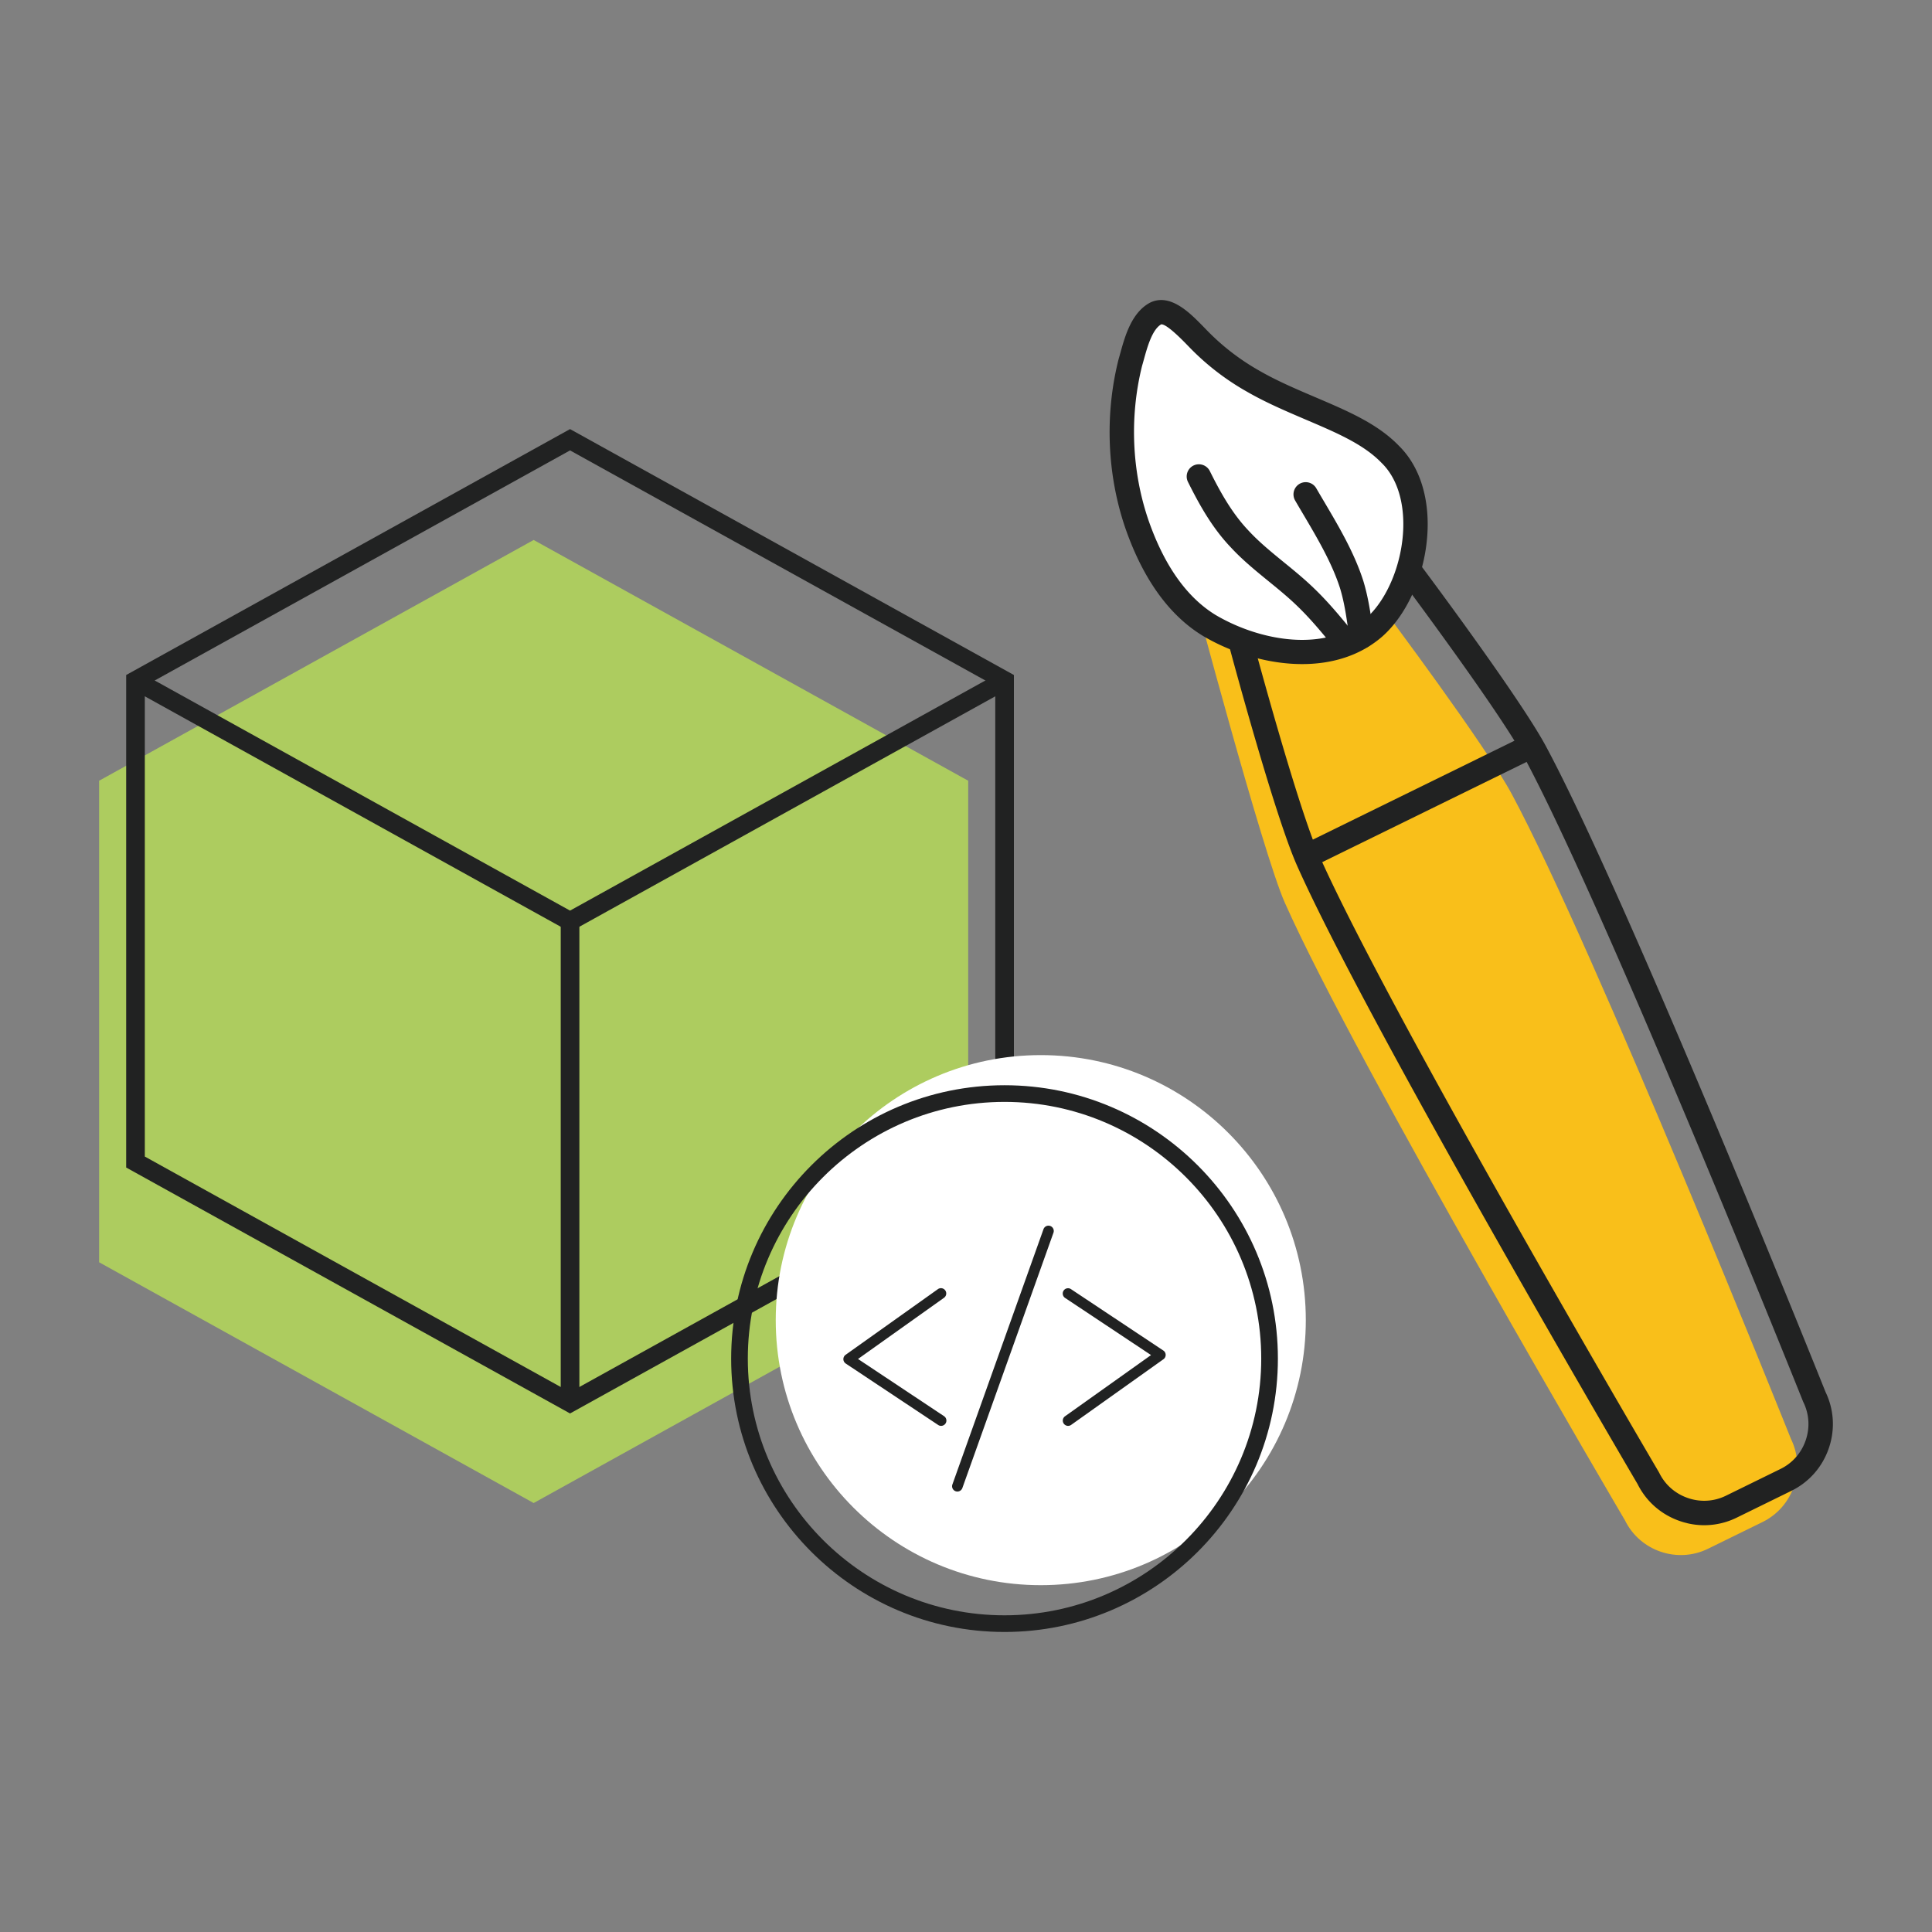 <svg xmlns="http://www.w3.org/2000/svg" viewBox="0 0 800 800" style="enable-background:new 0 0 800 800" xml:space="preserve"><rect x="0" y="0" width="800" height="800" fill="#808080" stroke="none"/><path style="fill:#adcc5f" d="M-16.665-155.306-196.602-55.61v199.39l179.938 99.696 179.938-99.696V-55.61l-179.939-99.696z" transform="translate(237.642 378.896)"/><path style="fill:#adcc5f" d="M-131.767-19.687 48.171 80.009l179.94-99.696" transform="translate(172.805 342.973)"/><path style="fill:#f9bf1a" d="M493.744 243.65s29.065 109.424 38.275 130.145c29.642 66.666 140.854 255.761 140.854 255.761 6.221 12.683 21.687 17.975 34.37 11.754l22.612-11.09c12.683-6.221 17.975-21.687 11.754-34.37 0 0-81.197-202.985-115.606-267.022-10.853-20.197-52.548-75.773-52.548-75.773"/><path style="fill:#212222" d="M698.594 630.719a30.455 30.455 0 0 0 20.557-2.303l22.612-11.09c7.345-3.61 12.858-9.881 15.518-17.67 2.643-7.719 2.157-15.989-1.375-23.286-2.766-6.923-82.066-204.607-115.774-267.371-10.903-20.297-51.241-74.136-52.956-76.415a5.065 5.065 0 0 0-7.073-1.015 5.065 5.065 0 0 0-1.015 7.073c.414.555 41.594 55.508 52.141 75.131 33.872 63.069 114.556 264.487 115.36 266.506.047.114.093.229.154.346 2.415 4.923 2.754 10.518.965 15.756-1.789 5.238-5.486 9.448-10.409 11.863l-22.612 11.09c-4.923 2.415-10.522 2.768-15.756.965-5.238-1.789-9.448-5.486-11.863-10.409-.061-.118-.124-.221-.185-.339-1.115-1.887-111.396-189.625-140.591-255.256-8.952-20.129-27.074-87.556-27.263-88.249a5.04 5.04 0 0 0-6.188-3.562 5.04 5.04 0 0 0-3.562 6.188c.75 2.803 18.512 68.891 27.782 89.729 29.059 65.333 137.239 249.683 141.022 256.11 3.616 7.258 9.858 12.706 17.577 15.348.968.333 1.935.607 2.926.842l.008.018z"/><path style="fill:#212222" d="M540.325 359.236a5.046 5.046 0 0 0 3.392-.375l90.449-44.362c2.505-1.234 3.544-4.246 2.31-6.751a5.051 5.051 0 0 0-6.751-2.31L539.276 349.8c-2.505 1.234-3.544 4.246-2.31 6.751a5.06 5.06 0 0 0 3.373 2.688l-.014-.003z"/><path style="fill:#fff" d="M500.567 258.894c19.708 11.71 49.796 17.154 68.534.824 17.437-15.504 24.468-53.958 6.67-71.482-5.744-5.993-13.136-10.077-20.612-13.621-12.158-5.687-24.963-10.2-36.587-16.954a100.434 100.434 0 0 1-22.929-17.901c-4.431-4.443-11.553-12.459-17.043-9.957-6.546 3.475-8.601 13.752-10.581 20.478-5.492 22.025-4.551 45.59 2.847 67.046 5.704 16.291 14.771 32.333 29.545 41.472l.165.113-.009-.018z"/><path style="fill:#212222" d="M521.904 272.878c-8.627-2.047-16.874-5.449-23.915-9.642l-.116-.072-.13-.075c-13.733-8.494-24.382-23.333-31.661-44.112-7.647-22.149-8.7-46.98-2.975-69.923l.05-.209c.241-.828.491-1.697.738-2.612 1.968-7.112 4.677-16.851 12.319-20.906l.266-.128c8.254-3.777 16.266 4.405 21.572 9.823l1.223 1.249a96.008 96.008 0 0 0 21.825 17.02c7.345 4.279 15.474 7.742 23.334 11.096 4.219 1.797 8.598 3.662 12.871 5.664 7.238 3.428 15.524 7.842 22.051 14.64 7.966 7.877 12.151 19.944 11.798 33.987-.441 17.517-7.785 35.106-18.738 44.849-13.815 12.043-32.951 13.518-50.512 9.351zm-21.337-13.984zm-19.196-124.542c-.251-.06-.443-.061-.585-.021-3.698 2.16-5.693 9.325-7.147 14.583-.25.929-.504 1.812-.748 2.654-5.229 21.04-4.242 43.791 2.745 64.058 6.486 18.526 15.715 31.584 27.478 38.873l.102.068c18.38 10.909 45.786 15.967 62.538 1.362 8.784-7.81 14.943-22.893 15.318-37.521.279-11.244-2.862-20.689-8.848-26.592-.039-.024-.074-.062-.109-.1-5.388-5.629-12.698-9.501-19.099-12.539-4.102-1.917-8.386-3.745-12.538-5.512-8.14-3.48-16.563-7.071-24.416-11.633a104.887 104.887 0 0 1-24.017-18.72c-.38-.385-.782-.805-1.198-1.228-5.711-5.823-8.306-7.442-9.478-7.72l.002-.012z"/><path style="fill:#212222" d="M554.468 269.001c1.48.351 3.087.04 4.352-1.002a5.048 5.048 0 0 0 .726-7.097c-4.578-5.628-9.521-11.579-15.052-16.917-4.043-3.967-8.513-7.623-12.839-11.142-5.324-4.345-10.364-8.461-14.68-13.142-6.915-7.274-11.785-16.142-16.018-24.652a5.065 5.065 0 0 0-6.775-2.271 5.052 5.052 0 0 0-2.271 6.775c4.596 9.216 9.911 18.882 17.704 27.057 4.735 5.149 10.295 9.683 15.658 14.052 4.337 3.536 8.438 6.883 12.181 10.558 5.158 4.984 9.872 10.659 14.255 16.049a5.028 5.028 0 0 0 2.746 1.728l.013.004z"/><path style="fill:#212222" d="M562.574 268.461a4.98 4.98 0 0 0 1.838.082c2.759-.378 4.705-2.924 4.327-5.683l-.108-.851c-.951-7.053-1.936-14.335-4.11-21.457-3.724-11.648-10.057-22.367-16.167-32.723a1292.334 1292.334 0 0 1-3.371-5.74 5.055 5.055 0 0 0-8.74 5.078c1.119 1.932 2.267 3.87 3.414 5.809 5.84 9.879 11.864 20.097 15.227 30.598 1.902 6.276 2.792 12.843 3.735 19.805l.108.851a5.057 5.057 0 0 0 3.844 4.245l.003-.014z"/><path style="fill:#212222" d="m-1.597 206.388-183.8-101.839V-99.39l183.8-101.829L182.198-99.39v203.94L-1.597 206.388zm-176.079-106.382 176.079 97.557 176.074-97.557V-94.846L-1.597-192.393l-176.079 97.547v194.852z" transform="translate(237.642 378.896)"/><path style="fill:#212222" d="M63.239 42.916-118.57-57.817l3.74-6.756L63.239 34.09l178.07-98.663 3.74 6.756z" transform="translate(172.805 342.973)"/><path style="fill:#212222" d="M-5.457 74.426h7.72v199.396h-7.72z" transform="translate(237.642 307.05)"/><circle style="fill:#fff" cx="430.962" cy="546.642" r="109.746"/><path style="fill:#212222" d="M396.431 617.615a2.194 2.194 0 0 1-2.064-2.928l37.72-105.708a2.194 2.194 0 0 1 2.801-1.327 2.194 2.194 0 0 1 1.327 2.801l-37.72 105.708a2.194 2.194 0 0 1-2.064 1.454zM389.69 590.423c-.417 0-.839-.117-1.21-.366l-38.279-25.448c-.6-.397-.966-1.068-.976-1.789s.33-1.403.92-1.82l38.213-27.187a2.19 2.19 0 1 1 2.542 3.568l-35.616 25.342 35.626 23.684a2.193 2.193 0 0 1-1.215 4.016h-.005zM442.275 590.423a2.19 2.19 0 0 1-1.271-3.975l35.616-25.342-35.626-23.684a2.193 2.193 0 0 1 2.43-3.65l38.279 25.448c.6.396.966 1.068.976 1.789.01.722-.33 1.403-.92 1.82l-38.213 27.187a2.182 2.182 0 0 1-1.271.407z"/><path style="fill:#212222" d="M415.952 675.764c-62.417 0-113.195-50.783-113.195-113.195s50.778-113.195 113.195-113.195 113.195 50.783 113.195 113.195-50.779 113.195-113.195 113.195zm0-219.494c-58.614 0-106.298 47.685-106.298 106.298s47.685 106.298 106.298 106.298S522.25 621.182 522.25 562.569 474.565 456.27 415.952 456.27z"/></svg>